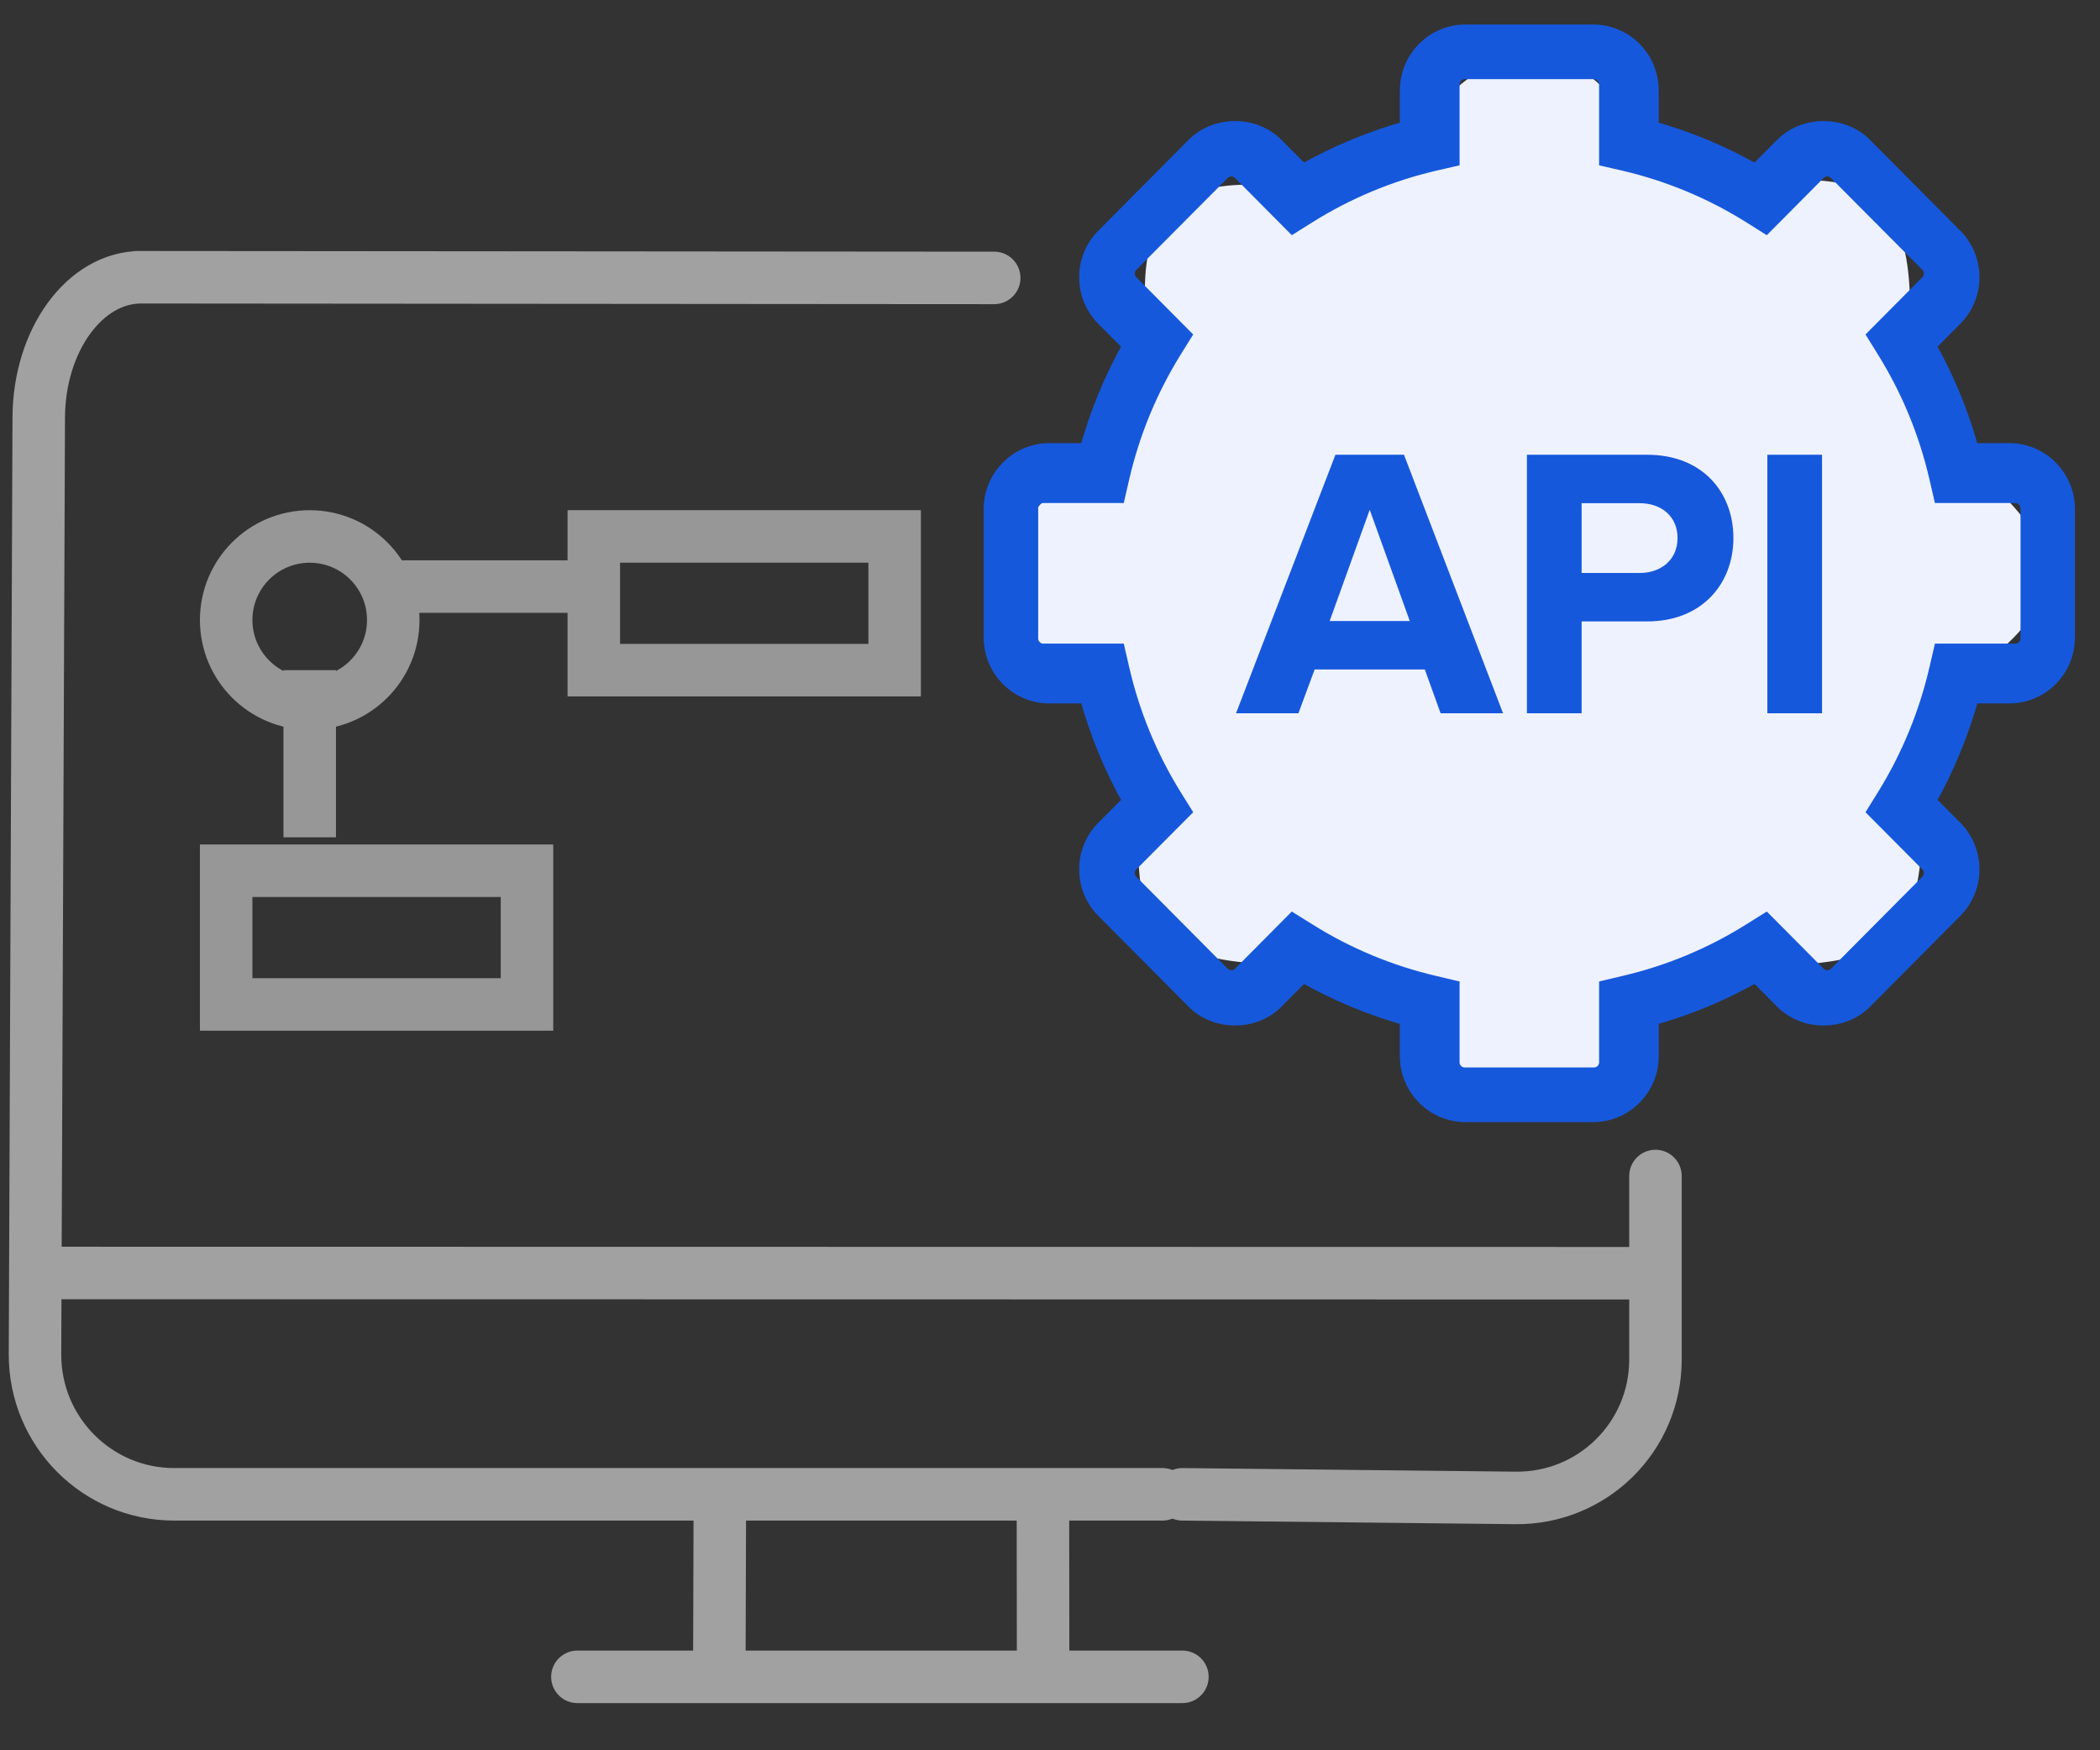 <?xml version="1.0" encoding="UTF-8"?>
<svg width="60px" height="50px" viewBox="0 0 60 50" version="1.1" xmlns="http://www.w3.org/2000/svg" xmlns:xlink="http://www.w3.org/1999/xlink">
    <rect x="0" y="0" width="60" height="50" fill="#333333" stroke="none"/>
    <title>Third-Party-API-Integration</title>
    <g id="Page-1" stroke="none" stroke-width="1" fill="none" fill-rule="evenodd">
        <g id="Online-Pathology-Lab-Software-" transform="translate(-295, -6572)">
            <g id="Third-Party-API-Integration" transform="translate(296, 6573)">
                <g id="Group-50-Copy-2">
                    <g id="Group-Copy-14" transform="translate(0, 6.92)" stroke="#A1A1A1" stroke-width="1.5">
                        <line x1="15.497" y1="39.982" x2="32.783" y2="39.982" id="Path-4548-Copy" stroke-linecap="round"></line>
                        <line x1="19.553" y1="39.625" x2="19.567" y2="34.915" id="Path-4548-Copy" stroke-linecap="round"></line>
                        <line x1="28.803" y1="39.594" x2="28.798" y2="34.88" id="Path-4548-Copy" stroke-linecap="round"></line>
                        <path d="M4.808,0.019 C4.808,0.019 5.705,0.019 6.803,0.018 L29.184,0 C29.47,0 29.184,0 29.184,0 C30.79,0 32.098,1.796 32.107,4.005 L32.214,30.763 C32.223,32.975 30.438,34.768 28.236,34.768 L0,34.768" id="Rectangle-990" stroke-linecap="round" stroke-linejoin="round" transform="translate(16.107, 17.384) scale(-1, 1) translate(-16.107, -17.384) "></path>
                        <path d="M46.299,25.675 C46.299,25.675 46.299,27.456 46.299,29.674 L46.299,30.916 C46.299,33.124 44.504,34.895 42.298,34.871 L32.783,34.768" id="Rectangle-990" stroke-linecap="round" stroke-linejoin="round"></path>
                        <line x1="0.304" y1="28.445" x2="46.102" y2="28.452" id="Path-4548" stroke-linecap="square"></line>
                    </g>
                    <g id="Group" transform="translate(27.406, 0)" fill-rule="nonzero">
                        <path d="M15.335,30.43 C17.552,30.43 18.491,28.125 20.443,27.074 C21.918,26.28 24.495,26.93 25.666,25.702 C27.042,24.259 26.123,21.528 26.881,19.699 C27.581,18.012 30.012,17.247 30.012,15.421 C30.012,13.426 27.411,12.408 26.59,10.599 C25.766,8.787 26.721,6.185 25.29,4.79 C24.025,3.558 21.599,4.609 20.018,3.873 C18.264,3.055 17.327,0.517 15.377,0.517 C13.423,0.517 11.985,3.154 10.193,3.968 C8.483,4.745 6.408,3.667 5.049,4.994 C3.666,6.345 4.797,8.78 3.986,10.507 C3.148,12.291 0.391,13.375 0.391,15.347 C0.391,17.379 2.948,18.368 3.83,20.223 C4.579,21.798 3.547,24.281 4.765,25.558 C6.177,27.038 8.79,26.173 10.61,27.026 C12.396,27.862 13.383,30.43 15.335,30.43 Z" id="Oval" fill="#EEF2FF"></path>
                        <path d="M29.004,11.959 L27.86,11.959 C27.569,10.87 27.14,9.828 26.581,8.851 L27.388,8.04 C27.686,7.741 27.85,7.343 27.85,6.92 C27.85,6.497 27.686,6.1 27.388,5.801 L24.81,3.207 C24.215,2.609 23.179,2.608 22.583,3.207 L21.775,4.018 C20.804,3.456 19.768,3.025 18.686,2.732 L18.686,1.583 C18.686,0.708 17.98,0 17.112,0 L13.465,0 C12.597,0 11.891,0.708 11.891,1.583 L11.891,2.732 C10.809,3.025 9.773,3.456 8.801,4.018 L7.994,3.207 C7.398,2.608 6.361,2.609 5.767,3.207 L3.188,5.801 C2.891,6.1 2.728,6.498 2.728,6.92 C2.728,7.343 2.891,7.741 3.188,8.041 L3.996,8.851 C3.437,9.828 3.007,10.87 2.717,11.959 L1.574,11.959 C0.706,11.959 0,12.67 0,13.543 L0,17.211 C0,18.084 0.706,18.795 1.574,18.795 L2.717,18.795 C3.008,19.882 3.437,20.925 3.997,21.902 L3.189,22.713 C2.891,23.013 2.728,23.412 2.728,23.835 C2.728,24.258 2.891,24.655 3.189,24.954 L5.767,27.547 C6.362,28.145 7.399,28.147 7.994,27.547 L8.802,26.735 C9.774,27.298 10.809,27.728 11.891,28.022 L11.891,29.173 C11.891,30.045 12.597,30.755 13.466,30.755 L17.112,30.755 C17.98,30.755 18.686,30.045 18.686,29.173 L18.686,28.022 C19.768,27.728 20.804,27.298 21.776,26.735 L22.584,27.547 C23.179,28.147 24.215,28.145 24.811,27.547 L27.389,24.954 C27.686,24.655 27.85,24.258 27.85,23.835 C27.85,23.412 27.686,23.014 27.389,22.713 L26.582,21.902 C27.14,20.925 27.57,19.882 27.861,18.795 L29.004,18.795 C29.872,18.795 30.578,18.084 30.578,17.211 L30.578,13.543 C30.577,12.67 29.871,11.959 29.004,11.959 L29.004,11.959 Z M29.623,17.235 C29.623,17.484 29.422,17.686 29.176,17.686 L27.116,17.686 L27.013,18.13 C26.714,19.42 26.211,20.644 25.515,21.772 L25.274,22.16 L26.73,23.623 C26.905,23.798 26.905,24.084 26.73,24.259 L24.119,26.886 C23.945,27.06 23.661,27.061 23.486,26.886 L22.03,25.421 L21.644,25.662 C20.526,26.364 19.309,26.869 18.026,27.17 L17.583,27.275 L17.583,29.346 C17.583,29.595 17.382,29.794 17.135,29.794 L13.443,29.794 C13.196,29.794 12.996,29.595 12.996,29.346 L12.996,27.275 L12.552,27.17 C11.27,26.869 10.053,26.364 8.934,25.662 L8.547,25.421 L7.092,26.886 C6.916,27.061 6.633,27.06 6.459,26.886 L3.849,24.259 C3.674,24.084 3.674,23.798 3.849,23.623 L5.305,22.16 L5.063,21.772 C4.368,20.647 3.863,19.42 3.565,18.13 L3.463,17.686 L1.403,17.686 C1.156,17.686 0.956,17.484 0.956,17.235 L0.956,13.522 C0.956,13.273 1.156,13.07 1.403,13.07 L3.463,13.07 L3.565,12.626 C3.864,11.335 4.368,10.112 5.063,8.987 L5.305,8.598 L3.849,7.133 C3.674,6.958 3.674,6.672 3.849,6.496 L6.459,3.872 C6.633,3.696 6.917,3.695 7.092,3.872 L8.547,5.337 L8.934,5.094 C10.053,4.394 11.269,3.886 12.552,3.586 L12.996,3.484 L12.996,1.412 C12.996,1.163 13.196,0.961 13.443,0.961 L17.135,0.961 C17.382,0.961 17.583,1.163 17.583,1.412 L17.583,3.484 L18.026,3.586 C19.308,3.887 20.526,4.394 21.644,5.094 L22.03,5.337 L23.486,3.872 C23.662,3.695 23.945,3.696 24.119,3.872 L26.73,6.496 C26.905,6.674 26.905,6.959 26.73,7.133 L25.274,8.598 L25.515,8.987 C26.211,10.111 26.715,11.335 27.013,12.626 L27.116,13.07 L29.176,13.07 C29.422,13.07 29.623,13.273 29.623,13.522 L29.623,17.235 L29.623,17.235 Z" id="Shape" stroke="#1658DC" stroke-width="0.6" fill="#1658DC"></path>
                        <path d="M8.692,19.376 L9.155,18.125 L12.303,18.125 L12.754,19.376 L14.538,19.376 L11.708,11.991 L9.749,11.991 L6.909,19.376 L8.692,19.376 Z M11.874,16.741 L9.584,16.741 L10.729,13.563 L11.874,16.741 Z M16.783,19.376 L16.783,16.752 L18.655,16.752 C20.24,16.752 21.12,15.656 21.12,14.371 C21.12,13.076 20.251,11.991 18.655,11.991 L15.22,11.991 L15.22,19.376 L16.783,19.376 Z M18.445,15.368 L16.783,15.368 L16.783,13.375 L18.445,13.375 C19.062,13.375 19.524,13.751 19.524,14.371 C19.524,14.98 19.062,15.368 18.445,15.368 Z M23.652,19.376 L23.652,11.991 L22.089,11.991 L22.089,19.376 L23.652,19.376 Z" id="API" fill="#1658DC"></path>
                    </g>
                </g>
                <circle id="Oval" stroke="#979797" stroke-width="1.5" cx="7.849" cy="16.712" r="2.387"></circle>
                <rect id="Rectangle" stroke="#979797" stroke-width="1.5" x="5.462" y="23.874" width="8.595" height="3.82"></rect>
                <rect id="Rectangle-Copy-17" stroke="#979797" stroke-width="1.5" x="15.966" y="14.324" width="8.595" height="3.82"></rect>
                <line x1="7.849" y1="22.919" x2="7.849" y2="18.144" id="Path-96" stroke="#979797" stroke-width="1.5"></line>
                <line x1="10.237" y1="15.757" x2="15.966" y2="15.757" id="Path-98" stroke="#979797" stroke-width="1.5"></line>
            </g>
        </g>
    </g>
</svg>